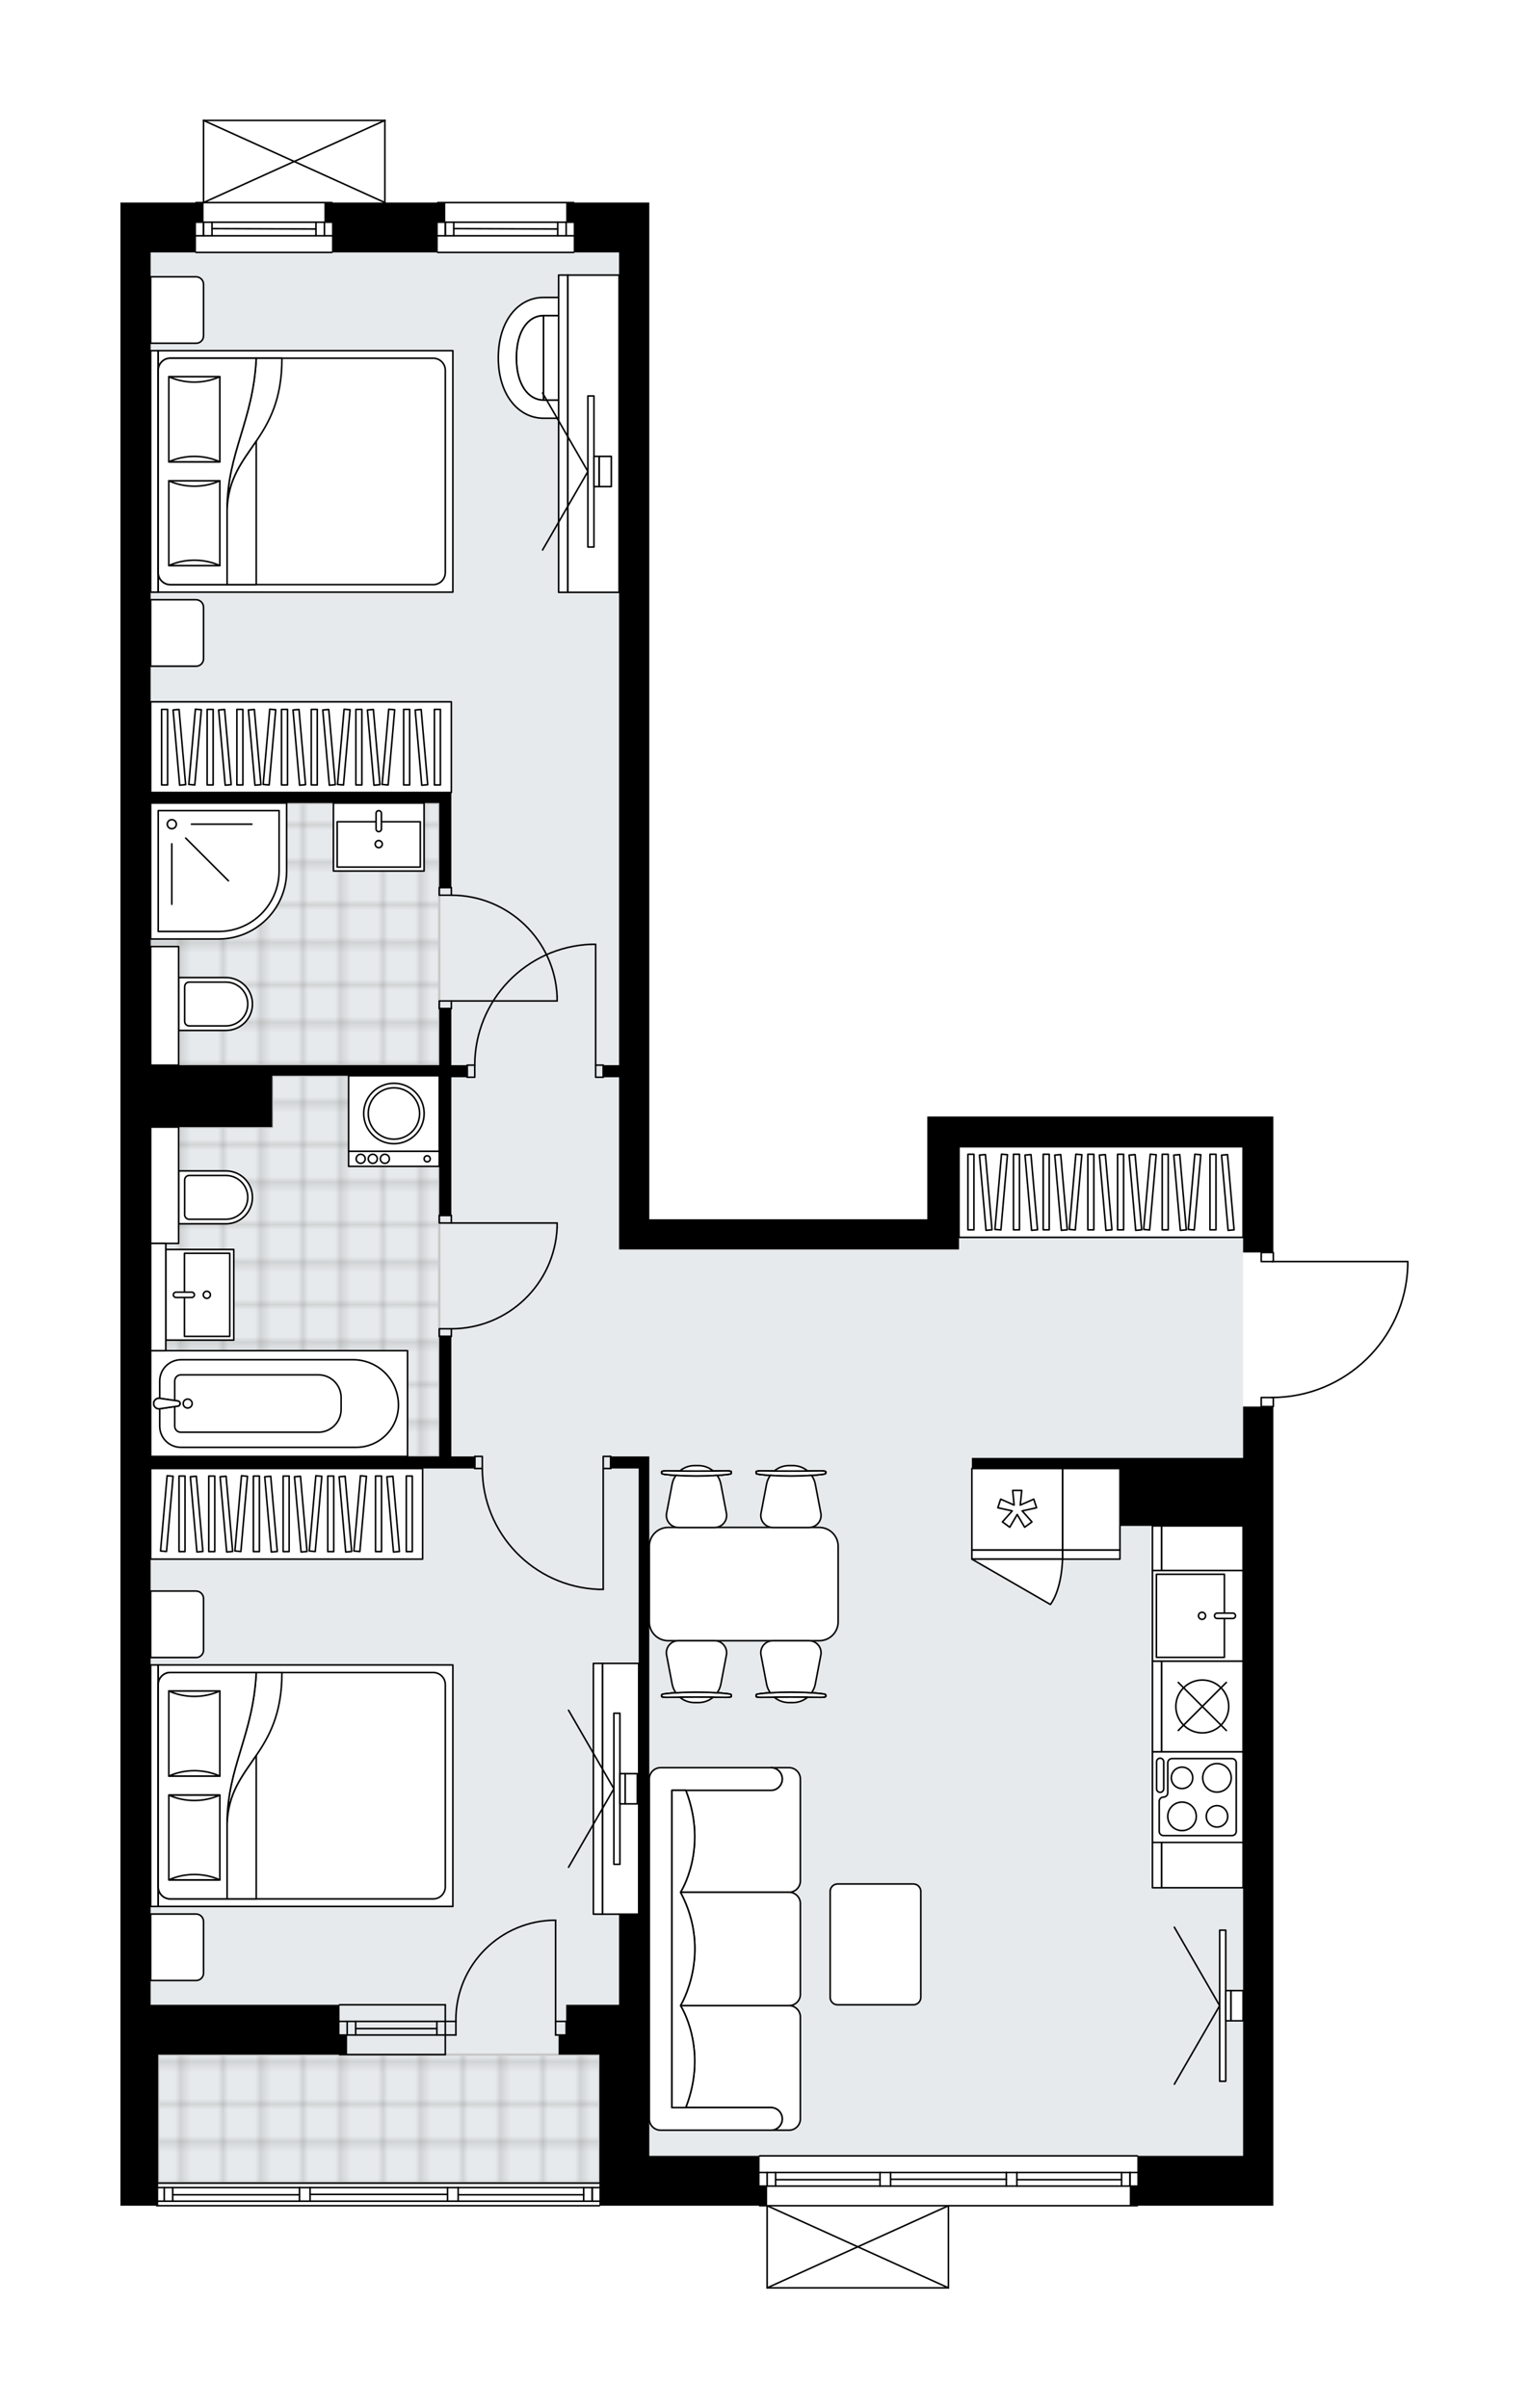 <svg xmlns="http://www.w3.org/2000/svg" xmlns:xlink="http://www.w3.org/1999/xlink" height="2000px" id="Layer_1" style="enable-background:new 0 0 1269.53 2000;" version="1.1" viewBox="0 0 1269.53 2000" width="1269.53px" x="0px" y="0px" xml:space="preserve">
<style type="text/css">
	.st0{fill:none;}
	.st1{opacity:0.25;fill:none;stroke:#13110C;stroke-width:0.4;stroke-miterlimit:10;}
	.st2{fill:#FFFFFF;}
	.st3{fill:#E7EAEC;}
	.st4{fill:url(#SVGID_1_);stroke:#C8C8C8;stroke-width:2;stroke-linecap:round;stroke-linejoin:round;stroke-miterlimit:10;}
	
		.st5{fill:url(#SVGID_00000032636377001655745370000013780425621406605246_);stroke:#C8C8C8;stroke-width:2;stroke-linecap:round;stroke-linejoin:round;stroke-miterlimit:10;}
	
		.st6{fill:url(#SVGID_00000108303392042918463180000015002769235153636238_);stroke:#C8C8C8;stroke-width:2;stroke-linecap:round;stroke-linejoin:round;stroke-miterlimit:10;}
	.st7{fill:none;stroke:#000000;stroke-width:1.3;stroke-linecap:round;stroke-linejoin:round;stroke-miterlimit:10;}
	.st8{fill:#FFFFFF;stroke:#000000;stroke-width:1.3;stroke-linecap:round;stroke-linejoin:round;stroke-miterlimit:10;}
	.st9{fill:none;stroke:#000000;stroke-width:1.3;stroke-linecap:round;stroke-linejoin:round;}
	.st10{fill:none;stroke:#000000;stroke-width:1.3;stroke-linecap:round;stroke-linejoin:round;stroke-dasharray:10.314,10.314;}
	.st11{fill:none;stroke:#000000;stroke-width:1.3;stroke-linecap:round;stroke-linejoin:round;stroke-dasharray:9.916,9.916;}
	.st12{fill:none;stroke:#000000;stroke-width:1.3;stroke-linecap:round;stroke-linejoin:round;stroke-dasharray:9.495,9.495;}
	.st13{fill:none;stroke:#000000;stroke-width:1.3;stroke-linecap:round;stroke-linejoin:round;stroke-dasharray:9.743,9.743;}
	.st14{font-family:'Arial-BoldMT';}
	.st15{font-size:65.755px;}
	.st16{font-size:55.639px;}
	.st17{font-family:'ArialMT';}
	.st18{font-size:40px;}
</style>
<pattern height="14.57" id="New_Pattern_Swatch_2" patternUnits="userSpaceOnUse" style="overflow:visible;" viewBox="7.49 -22.06 14.57 14.57" width="14.57" x="3581.13" y="2765.06">
	<g>
		<rect class="st0" height="14.57" width="14.57" x="7.49" y="-22.06" />
		<g>
			<rect class="st1" height="7.29" width="7.29" x="14.77" y="-7.49" />
		</g>
		<g>
			<rect class="st1" height="7.29" width="7.29" x="0.2" y="-7.49" />
		</g>
		<g>
			<rect class="st1" height="7.29" width="7.29" x="22.06" y="-14.77" />
		</g>
		<g>
			<rect class="st1" height="7.29" width="7.29" x="7.49" y="-14.77" />
			<rect class="st1" height="7.29" width="7.29" x="14.77" y="-22.06" />
		</g>
		<g>
			<rect class="st1" height="7.29" width="7.29" x="0.2" y="-22.06" />
		</g>
		<g>
			<rect class="st1" height="7.29" width="7.29" x="22.06" y="-29.35" />
		</g>
		<g>
			<rect class="st1" height="7.29" width="7.29" x="7.49" y="-29.35" />
		</g>
	</g>
</pattern>
<path class="st2" d="M1169.53,1047.67v3.29c0,0,0,0.01,0,0.01  c0,0,0,0.01,0,0.01c-0.88,29.7-13.1,57.46-34.42,78.15c-20.86,20.25-48.22,31.6-77.22,32.08v6.9c0,0.36-0.29,0.65-0.65,0.65v300.45  v22.58v298.59v25.09v16.31H944.97c0,0.36-0.29,0.65-0.65,0.65H788.15V1900c0,0,0,0,0,0.01c0,0.05-0.02,0.09-0.03,0.14  c-0.01,0.04-0.01,0.08-0.03,0.12c0,0,0,0.01,0,0.01c0,0.01-0.01,0.01-0.02,0.02c-0.05,0.09-0.12,0.17-0.2,0.23  c-0.02,0.02-0.04,0.03-0.07,0.05c-0.09,0.05-0.19,0.09-0.31,0.09c0,0,0,0,0,0c0,0,0,0,0,0H636.96c0,0,0,0,0,0c0,0,0,0,0,0  c-0.11,0-0.21-0.04-0.31-0.09c-0.02-0.01-0.05-0.03-0.07-0.05c-0.08-0.06-0.15-0.14-0.2-0.23c0-0.01-0.01-0.01-0.02-0.02  c0,0,0-0.01,0-0.01c-0.02-0.04-0.02-0.08-0.03-0.12c-0.01-0.05-0.03-0.09-0.03-0.14c0,0,0,0,0-0.01v-67.57h-5.62  c-0.36,0-0.65-0.29-0.65-0.65H498.35c0,0.36-0.29,0.65-0.65,0.65H130.11c-0.36,0-0.65-0.29-0.65-0.65H100v-41.4v-84.06v-41.4V209.62  v-25.09v-16.31h62.08c0-0.36,0.29-0.65,0.65-0.65h5.62V100c0,0,0,0,0-0.01c0-0.05,0.02-0.09,0.03-0.14  c0.01-0.04,0.01-0.08,0.03-0.12c0,0,0-0.01,0-0.01c0.01-0.03,0.04-0.05,0.06-0.08c0.03-0.04,0.05-0.09,0.09-0.12  c0.03-0.03,0.07-0.05,0.1-0.07c0.03-0.02,0.07-0.05,0.1-0.06c0.05-0.02,0.1-0.02,0.15-0.03c0.03,0,0.06-0.02,0.09-0.02h150.55  c0.04,0,0.07,0.02,0.11,0.02c0.04,0.01,0.09,0.01,0.13,0.03c0.04,0.02,0.08,0.05,0.12,0.07c0.03,0.02,0.07,0.04,0.09,0.06  c0.04,0.04,0.06,0.08,0.09,0.12c0.02,0.03,0.04,0.05,0.05,0.08c0,0,0,0.01,0,0.01c0.02,0.04,0.02,0.08,0.03,0.12  c0.01,0.05,0.03,0.09,0.03,0.14c0,0,0,0,0,0.01v68.22h42.61c0-0.36,0.29-0.65,0.65-0.65h112.91c0.36,0,0.65,0.29,0.65,0.65h62.08  v16.31v25.09v577.73v134.24v90.96h230.84v-85.31h26.35h235.86h25.09v112.26c0.36,0,0.65,0.29,0.65,0.65v6.88h110.99  C1169.24,1047.02,1169.53,1047.31,1169.53,1047.67z" id="background" />
<g id="floor">
	<polygon class="st3" points="131.36,1664.92 131.36,1812.96 497.7,1812.96 497.7,1790.38 1032.14,1790.38 1032.14,1120.81    1032.14,1037.64 1032.14,952.33 796.28,952.33 796.28,1037.64 514.01,1037.64 514.01,209.62 125.09,209.62 125.09,1399.58    125.09,1467.8 125.09,1664.92  " />
	<pattern id="SVGID_1_" patternTransform="matrix(4.426 0 0 4.426 37878.801 32430.424)" xlink:href="#New_Pattern_Swatch_2">
	</pattern>
	<polygon class="st4" points="125.09,1209.51 137.64,1209.51 168.37,1209.51 364.71,1209.51 364.71,1040.15 364.71,1040.15    364.71,893.36 226.08,893.36 226.08,936.02 125.09,936.02 125.09,1032.62 137.64,1032.62 137.64,1122.95 125.09,1122.95  " />
	
		<pattern id="SVGID_00000135686459122058439400000009326894346204690616_" patternTransform="matrix(4.426 0 0 4.426 37878.801 32430.424)" xlink:href="#New_Pattern_Swatch_2">
	</pattern>
	
		<polygon points="   125.09,786.1 125.09,884.58 364.71,884.58 364.71,666.91 256.51,666.91 148.3,666.91 125.09,666.91 125.09,786.1  " style="fill:url(#SVGID_00000135686459122058439400000009326894346204690616_);stroke:#C8C8C8;stroke-width:2;stroke-linecap:round;stroke-linejoin:round;stroke-miterlimit:10;" />
	
		<pattern id="SVGID_00000180366505775744651820000002281831542281429890_" patternTransform="matrix(4.426 0 0 4.426 37878.801 32430.424)" xlink:href="#New_Pattern_Swatch_2">
	</pattern>
	
		<polygon points="   131.36,1706.32 497.7,1706.32 497.7,1812.96 131.36,1812.96  " style="fill:url(#SVGID_00000180366505775744651820000002281831542281429890_);stroke:#C8C8C8;stroke-width:2;stroke-linecap:round;stroke-linejoin:round;stroke-miterlimit:10;" />
	<g id="LINE_00000139265896106885033590000005583598765119518592_">
		<line class="st7" x1="369.73" x2="281.91" y1="1678.72" y2="1678.72" />
	</g>
	<g id="LINE_00000114050150467601327960000003763365870900214697_">
		<line class="st7" x1="369.73" x2="281.91" y1="1690.01" y2="1690.01" />
	</g>
	<g id="LINE_00000136379935173429792040000007795276447293783459_">
		<line class="st7" x1="362.71" x2="295.3" y1="1684.67" y2="1684.67" />
	</g>
	<g id="LINE_00000096059657310858194080000005951788220053077663_">
		<line class="st7" x1="288.27" x2="288.27" y1="1678.72" y2="1690.01" />
	</g>
	<g id="LINE_00000033327674595556310190000006479202794125570440_">
		<line class="st7" x1="362.71" x2="362.71" y1="1678.72" y2="1690.01" />
	</g>
	<g id="LINE_00000033369046398514839780000016848928017951512221_">
		<line class="st7" x1="369.73" x2="281.91" y1="1664.92" y2="1664.92" />
	</g>
	<g id="LINE_00000168799727065104951680000010402407490704794510_">
		<line class="st7" x1="281.91" x2="369.73" y1="1706.29" y2="1706.29" />
	</g>
	<g id="LINE_00000090262544803003086530000001270985927045827974_">
		<line class="st7" x1="295.3" x2="295.3" y1="1678.71" y2="1690" />
	</g>
	<g id="LINE_00000176028600283241022570000006481405418002299013_">
		<line class="st7" x1="369.73" x2="369.73" y1="1664.92" y2="1706.29" />
	</g>
	<g id="LINE_00000053538541523024715670000005922486579885123978_">
		<line class="st7" x1="497.7" x2="130.11" y1="1831.78" y2="1831.78" />
	</g>
	<g id="LINE_00000044143465275809683060000000273531968998859708_">
		<line class="st7" x1="491.65" x2="491.65" y1="1828.01" y2="1816.72" />
	</g>
	<g id="LINE_00000016054381491453648140000007350646575517375384_">
		<line class="st7" x1="136.38" x2="136.38" y1="1828.01" y2="1816.72" />
	</g>
	<g id="LINE_00000147916105712734327570000005640715376784780425_">
		<line class="st7" x1="380.4" x2="484.62" y1="1822.68" y2="1822.68" />
	</g>
	<g id="LINE_00000132810135474496204130000001544063926643400885_">
		<line class="st7" x1="143.41" x2="248.67" y1="1822.68" y2="1822.68" />
	</g>
	<g id="LINE_00000114791473832985132920000013035132276893467285_">
		<line class="st7" x1="143.41" x2="143.41" y1="1816.72" y2="1828.01" />
	</g>
	<g id="LINE_00000170985771912681351340000008410637989139608740_">
		<line class="st7" x1="491.65" x2="491.65" y1="1828.01" y2="1816.72" />
	</g>
	<g id="LINE_00000101800772364372770220000004111231218298874301_">
		<line class="st7" x1="484.62" x2="484.62" y1="1816.72" y2="1828.01" />
	</g>
	<g id="LINE_00000155130149995901521360000008151670777142589350_">
		<line class="st7" x1="371.61" x2="371.61" y1="1828.01" y2="1816.72" />
	</g>
	<g id="LINE_00000147936471321876175900000002486266910761106600_">
		<line class="st7" x1="371.61" x2="380.4" y1="1816.72" y2="1816.72" />
	</g>
	<g id="LINE_00000029007576544927150810000005021332445122928572_">
		<line class="st7" x1="380.4" x2="380.4" y1="1816.72" y2="1828.01" />
	</g>
	<g id="LINE_00000171695071507793418660000002633071182886796479_">
		<line class="st7" x1="380.4" x2="371.61" y1="1828.01" y2="1828.01" />
	</g>
	<g id="LINE_00000008120030987770153160000008855775117326964363_">
		<line class="st7" x1="130.11" x2="497.7" y1="1812.96" y2="1812.96" />
	</g>
	<g id="LINE_00000016041111587066134910000007034340354923250597_">
		<line class="st7" x1="248.67" x2="248.67" y1="1828.01" y2="1816.72" />
	</g>
	<g id="LINE_00000070818941099066407360000016784137847092505003_">
		<line class="st7" x1="248.67" x2="257.45" y1="1816.72" y2="1816.72" />
	</g>
	<g id="LINE_00000059306223449343815640000016839654735227665823_">
		<line class="st7" x1="257.45" x2="257.45" y1="1816.72" y2="1828.01" />
	</g>
	<g id="LINE_00000085930520525958307890000004282349314800863159_">
		<line class="st7" x1="257.45" x2="248.67" y1="1828.01" y2="1828.01" />
	</g>
	<g id="LINE_00000139257948850917487650000018027157522696891582_">
		<line class="st7" x1="257.45" x2="371.61" y1="1822.37" y2="1822.37" />
	</g>
	<g id="LWPOLYLINE_00000087380633215125472010000012856007383620725687_">
		<line class="st7" x1="248.67" x2="130.11" y1="1828.01" y2="1828.01" />
	</g>
	<g id="LWPOLYLINE_00000000209299969687282290000007071601783314623882_">
		<line class="st7" x1="257.45" x2="371.61" y1="1828.01" y2="1828.01" />
	</g>
	<g id="LWPOLYLINE_00000171698091704030844750000010125624322235428020_">
		<line class="st7" x1="380.4" x2="497.7" y1="1828.01" y2="1828.01" />
	</g>
	<g id="LWPOLYLINE_00000128483309223731769190000009139507624621094036_">
		<line class="st7" x1="248.67" x2="130.11" y1="1816.72" y2="1816.72" />
	</g>
	<g id="LWPOLYLINE_00000143600175229074235360000009715137385007656099_">
		<line class="st7" x1="257.45" x2="371.61" y1="1816.72" y2="1816.72" />
	</g>
	<g id="LWPOLYLINE_00000167380604256441559080000005681667685056685478_">
		<line class="st7" x1="380.4" x2="497.7" y1="1816.72" y2="1816.72" />
	</g>
	<g id="LINE_00000002350029175817306040000002337438366842990728_">
		<line class="st7" x1="944.32" x2="630.68" y1="1831.78" y2="1831.78" />
	</g>
	<g id="LINE_00000026158067730499154570000014897910575417790382_">
		<line class="st7" x1="938.27" x2="938.27" y1="1815.47" y2="1804.18" />
	</g>
	<g id="LINE_00000066490337992739286320000014852423796696435888_">
		<line class="st7" x1="636.95" x2="636.95" y1="1815.47" y2="1804.18" />
	</g>
	<g id="LINE_00000035531378529009925010000011718878228700010636_">
		<line class="st7" x1="844.33" x2="931.25" y1="1810.14" y2="1810.14" />
	</g>
	<g id="LINE_00000013181671920210047900000016437458195390877076_">
		<line class="st7" x1="643.98" x2="730.67" y1="1810.14" y2="1810.14" />
	</g>
	<g id="LINE_00000117644555629280942830000007453809566829280921_">
		<line class="st7" x1="643.98" x2="643.98" y1="1804.18" y2="1815.47" />
	</g>
	<g id="LINE_00000043439540536415540510000001304119004428081817_">
		<line class="st7" x1="938.27" x2="938.27" y1="1815.47" y2="1804.18" />
	</g>
	<g id="LINE_00000010297832426808375870000015679253845426102948_">
		<line class="st7" x1="931.25" x2="931.25" y1="1804.18" y2="1815.47" />
	</g>
	<g id="LINE_00000109000948121300213420000015289533674073665429_">
		<line class="st7" x1="835.55" x2="835.55" y1="1815.47" y2="1804.18" />
	</g>
	<g id="LINE_00000085217756355370972960000010041554674585963396_">
		<line class="st7" x1="835.55" x2="844.33" y1="1804.18" y2="1804.18" />
	</g>
	<g id="LINE_00000052815502225776082410000002347688279262959280_">
		<line class="st7" x1="844.33" x2="844.33" y1="1804.18" y2="1815.47" />
	</g>
	<g id="LINE_00000016060984142811771400000002741449719042622856_">
		<line class="st7" x1="844.33" x2="835.55" y1="1815.47" y2="1815.47" />
	</g>
	<g id="LINE_00000063618419925154077460000005291995865783640249_">
		<line class="st7" x1="630.68" x2="944.32" y1="1790.38" y2="1790.38" />
	</g>
	<g id="LINE_00000085968543106504832960000008737387101579357854_">
		<line class="st7" x1="730.67" x2="730.67" y1="1815.47" y2="1804.18" />
	</g>
	<g id="LINE_00000083074673576311548920000013855038467573372348_">
		<line class="st7" x1="730.67" x2="739.45" y1="1804.18" y2="1804.18" />
	</g>
	<g id="LINE_00000032634909100573032460000004086501871788531081_">
		<line class="st7" x1="739.45" x2="739.45" y1="1804.18" y2="1815.47" />
	</g>
	<g id="LINE_00000013899246211949464940000013215759028371969468_">
		<line class="st7" x1="739.45" x2="730.67" y1="1815.47" y2="1815.47" />
	</g>
	<g id="LINE_00000141437780371168854990000011046797109859876782_">
		<line class="st7" x1="739.45" x2="835.55" y1="1809.82" y2="1809.82" />
	</g>
	<g id="LWPOLYLINE_00000177469347109224607170000000366035360152743335_">
		<line class="st7" x1="730.67" x2="630.68" y1="1815.47" y2="1815.47" />
	</g>
	<g id="LWPOLYLINE_00000088113119207532200570000001705001360558067853_">
		<line class="st7" x1="739.45" x2="835.55" y1="1815.47" y2="1815.47" />
	</g>
	<g id="LWPOLYLINE_00000054977568550927106170000009304807300560783515_">
		<line class="st7" x1="844.33" x2="944.32" y1="1815.47" y2="1815.47" />
	</g>
	<g id="LWPOLYLINE_00000167373022202309456810000013870295945446609812_">
		<line class="st7" x1="730.67" x2="630.68" y1="1804.18" y2="1804.18" />
	</g>
	<g id="LWPOLYLINE_00000142876440600638890290000017551154301852847794_">
		<line class="st7" x1="739.45" x2="835.55" y1="1804.18" y2="1804.18" />
	</g>
	<g id="LWPOLYLINE_00000075880074460427405310000010279815781626049443_">
		<line class="st7" x1="844.33" x2="944.32" y1="1804.18" y2="1804.18" />
	</g>
	<g id="LINE_00000053547420353532650180000007546980449130428604_">
		<line class="st7" x1="162.73" x2="275.64" y1="168.22" y2="168.22" />
	</g>
	<g id="LINE_00000121269957084627311080000004712086797924173971_">
		<line class="st7" x1="275.64" x2="162.73" y1="195.82" y2="195.82" />
	</g>
	<g id="LINE_00000057862093142343363950000017989253099569010621_">
		<line class="st7" x1="169" x2="169" y1="184.53" y2="195.82" />
	</g>
	<g id="LINE_00000152984882758606245640000000120014627140381624_">
		<line class="st7" x1="269.37" x2="269.37" y1="184.53" y2="195.82" />
	</g>
	<g id="LINE_00000021836559798289064440000009869216327862917024_">
		<line class="st7" x1="275.64" x2="162.73" y1="184.53" y2="184.53" />
	</g>
	<g id="LINE_00000120547370725030693130000018246845545082598575_">
		<line class="st7" x1="262.34" x2="176.03" y1="190.18" y2="189.86" />
	</g>
	<g id="LINE_00000102545196610995568020000005762633896867670182_">
		<line class="st7" x1="262.34" x2="262.34" y1="195.82" y2="184.53" />
	</g>
	<g id="LINE_00000136394842442214559220000012608075237965158025_">
		<line class="st7" x1="169" x2="169" y1="184.53" y2="195.82" />
	</g>
	<g id="LINE_00000005258026067541132800000010304067967689431938_">
		<line class="st7" x1="176.03" x2="176.03" y1="195.82" y2="184.53" />
	</g>
	<g id="LINE_00000028317339169464307240000006462838354707555459_">
		<line class="st7" x1="275.64" x2="162.73" y1="209.62" y2="209.62" />
	</g>
	<g id="LINE_00000040559138142124897790000013441865890607950747_">
		<line class="st7" x1="363.46" x2="476.37" y1="168.22" y2="168.22" />
	</g>
	<g id="LINE_00000029755622678289976710000002970781835472882076_">
		<line class="st7" x1="476.37" x2="363.46" y1="195.82" y2="195.82" />
	</g>
	<g id="LINE_00000066508872436035391230000004596070222574241946_">
		<line class="st7" x1="369.73" x2="369.73" y1="184.53" y2="195.82" />
	</g>
	<g id="LINE_00000047777128524671213920000011536407779082823348_">
		<line class="st7" x1="470.1" x2="470.1" y1="184.53" y2="195.82" />
	</g>
	<g id="LINE_00000052817856508431027310000016378126127381035402_">
		<line class="st7" x1="476.37" x2="363.46" y1="184.53" y2="184.53" />
	</g>
	<g id="LINE_00000170242688436097915460000003319339926539554437_">
		<line class="st7" x1="463.07" x2="376.76" y1="190.18" y2="189.86" />
	</g>
	<g id="LINE_00000068672647042693708050000003951697950390593691_">
		<line class="st7" x1="463.07" x2="463.07" y1="195.82" y2="184.53" />
	</g>
	<g id="LINE_00000037690716987439744650000016027907733341432767_">
		<line class="st7" x1="369.73" x2="369.73" y1="184.53" y2="195.82" />
	</g>
	<g id="LINE_00000054965865733464631500000006798116854648298144_">
		<line class="st7" x1="376.76" x2="376.76" y1="195.82" y2="184.53" />
	</g>
	<g id="LINE_00000037691844810511099000000009049747010005331075_">
		<line class="st7" x1="476.37" x2="363.46" y1="209.62" y2="209.62" />
	</g>
	<g id="LWPOLYLINE_00000055705754874573030120000012226296431172268730_">
		<rect class="st7" height="10.04" width="6.27" x="500.83" y="1209.51" />
	</g>
	<g id="LWPOLYLINE_00000144311172697527248560000006127875803493805487_">
		<rect class="st7" height="10.04" width="6.27" x="394.2" y="1209.51" />
	</g>
	<g id="LINE_00000015344129752921392980000015655670570868931507_">
		<line class="st7" x1="507.11" x2="507.11" y1="1219.55" y2="1209.51" />
	</g>
	<g id="LINE_00000127761017953281829290000008034363425682922924_">
		<line class="st7" x1="394.2" x2="394.2" y1="1219.55" y2="1209.51" />
	</g>
	<g id="LINE_00000169550365859878000240000001885103782727678596_">
		<line class="st7" x1="500.83" x2="500.83" y1="1219.55" y2="1319.91" />
	</g>
	<g id="LINE_00000154385964195349635460000005858587486495446166_">
		<line class="st7" x1="497.07" x2="500.83" y1="1319.91" y2="1319.91" />
	</g>
	<g id="ARC_00000003068287038428362950000009317158500007793551_">
		<path class="st7" d="M497.07,1319.91c-53.93-2.09-96.57-46.4-96.6-100.37" />
	</g>
	<g id="LWPOLYLINE_00000031907675140579767420000015778726799677833857_">
		<rect class="st7" height="10.04" width="6.27" x="494.56" y="884.58" />
	</g>
	<g id="LWPOLYLINE_00000152249491841070657600000009932241320729004195_">
		<rect class="st7" height="10.04" width="6.27" x="387.92" y="884.58" />
	</g>
	<g id="LINE_00000124151872695836382250000007629417250808528559_">
		<line class="st7" x1="500.83" x2="500.83" y1="884.58" y2="894.62" />
	</g>
	<g id="LINE_00000065795332035945585320000009785568397495300540_">
		<line class="st7" x1="387.92" x2="387.92" y1="884.58" y2="894.62" />
	</g>
	<g id="LINE_00000011010364933491786130000011013920173504654004_">
		<line class="st7" x1="494.56" x2="494.56" y1="884.58" y2="784.21" />
	</g>
	<g id="LINE_00000039099646313829028530000008386737934676285069_">
		<line class="st7" x1="490.8" x2="494.56" y1="784.21" y2="784.21" />
	</g>
	<g id="ARC_00000116203394524370114660000010706254136695524794_">
		<path class="st7" d="M394.2,884.58c0.03-53.97,42.68-98.28,96.6-100.37" />
	</g>
	<g id="LWPOLYLINE_00000021807624506264588220000014353974973660481981_">
		<rect class="st7" height="6.27" width="10.04" x="364.71" y="1009.41" />
	</g>
	<g id="LWPOLYLINE_00000047061874986562412500000015512465803493765031_">
		<rect class="st7" height="6.27" width="10.04" x="364.71" y="1103.5" />
	</g>
	<g id="LINE_00000168808409613609571270000005667506254642505122_">
		<line class="st7" x1="374.75" x2="364.71" y1="1009.41" y2="1009.41" />
	</g>
	<g id="LINE_00000093175496003953965200000009985002482882745745_">
		<line class="st7" x1="374.75" x2="364.71" y1="1109.77" y2="1109.77" />
	</g>
	<g id="LINE_00000018951158955418636200000001403644540925205436_">
		<line class="st7" x1="374.75" x2="462.57" y1="1015.68" y2="1015.68" />
	</g>
	<g id="ARC_00000126300983165734188120000004859538036128473220_">
		<path class="st7" d="M462.57,1019.45c-2.09,46.99-40.78,84.02-87.82,84.06" />
	</g>
	<g id="LINE_00000081610112756156039030000016229744197416080043_">
		<line class="st7" x1="462.57" x2="462.57" y1="1015.68" y2="1019.45" />
	</g>
	<g id="LWPOLYLINE_00000122689862578824646630000015804748521728063887_">
		<rect class="st7" height="6.27" width="10.04" x="364.71" y="831.26" />
	</g>
	<g id="LWPOLYLINE_00000040550319150335376840000002093838758521406903_">
		<rect class="st7" height="6.27" width="10.04" x="364.71" y="737.17" />
	</g>
	<g id="LINE_00000025430409301342939070000008032832943189136818_">
		<line class="st7" x1="374.75" x2="364.71" y1="837.53" y2="837.53" />
	</g>
	<g id="LINE_00000051350255711098096640000000518672722524443294_">
		<line class="st7" x1="374.75" x2="364.71" y1="737.17" y2="737.17" />
	</g>
	<g id="LINE_00000058557159323483407150000015313837689882113677_">
		<line class="st7" x1="374.75" x2="462.57" y1="831.26" y2="831.26" />
	</g>
	<g id="ARC_00000022546276179858892130000010668436380637277854_">
		<path class="st7" d="M374.75,743.44c47.04,0.03,85.73,37.06,87.82,84.06" />
	</g>
	<g id="LINE_00000106135842965041218020000004448412698404913562_">
		<line class="st7" x1="462.57" x2="462.57" y1="831.26" y2="827.5" />
	</g>
	<g id="LWPOLYLINE_00000174572626437270275360000017294562860270622909_">
		<rect class="st7" height="7.53" width="10.04" x="1047.2" y="1160.58" />
	</g>
	<g id="LWPOLYLINE_00000124878810909628304170000014013086974306477735_">
		<rect class="st7" height="7.53" width="10.04" x="1047.2" y="1040.15" />
	</g>
	<g id="LWPOLYLINE_00000058557805164983971070000012088476656114155450_">
		<path class="st7" d="M1168.88,1050.96c-1.81,61.06-51.83,109.62-112.91,109.62" />
	</g>
	<g id="LINE_00000065793195009961033650000001496298239847861651_">
		<line class="st7" x1="1055.97" x2="1168.88" y1="1047.67" y2="1047.67" />
	</g>
	<g id="LINE_00000132771928644023410750000013494799365235944331_">
		<line class="st7" x1="1168.88" x2="1168.88" y1="1047.67" y2="1050.96" />
	</g>
	<g id="ARC_00000055707176627144382750000011805475565036991890_">
		<path class="st7" d="M378.51,1678.72c-0.01-0.41-0.01-0.82-0.01-1.23c0-45.74,37.07-82.82,82.81-82.82" />
	</g>
	<g id="LINE_00000175287661063698259160000006676705182578282625_">
		<line class="st7" x1="461.31" x2="461.31" y1="1678.72" y2="1594.66" />
	</g>
	<g id="LINE_00000177473849654695392410000016025438776040279474_">
		<line class="st7" x1="369.73" x2="378.51" y1="1678.72" y2="1678.72" />
	</g>
	<g id="LINE_00000088836202889138385250000007738926614209984923_">
		<line class="st7" x1="378.51" x2="378.51" y1="1678.72" y2="1690.01" />
	</g>
	<g id="LINE_00000072978973967032233270000000605683713369296776_">
		<line class="st7" x1="378.51" x2="369.73" y1="1690.01" y2="1690.01" />
	</g>
	<g id="LINE_00000168086490282999295380000016904283009435433605_">
		<line class="st7" x1="470.1" x2="461.31" y1="1690.01" y2="1690.01" />
	</g>
	<g id="LINE_00000076582452288240739740000007474649111361383810_">
		<line class="st7" x1="461.31" x2="461.31" y1="1690.01" y2="1678.72" />
	</g>
	<g id="LINE_00000013878572866193671070000013343908022087332784_">
		<line class="st7" x1="461.31" x2="470.1" y1="1678.72" y2="1678.72" />
	</g>
	<g id="LINE_00000049193229036018513460000007421408795459667106_">
		<line class="st7" x1="470.1" x2="470.1" y1="1690.01" y2="1678.72" />
	</g>
	<g id="LINE_00000062891473397614183460000005254647825466413443_">
		<line class="st7" x1="169" x2="319.55" y1="100" y2="100" />
	</g>
	<g id="LINE_00000041994249272079769380000017113930603646503852_">
		<line class="st7" x1="319.55" x2="319.55" y1="100" y2="168.22" />
	</g>
	<g id="LINE_00000154398996544834879760000015880006253436644784_">
		<line class="st7" x1="169" x2="169" y1="168.22" y2="100" />
	</g>
	<g id="LWPOLYLINE_00000121276146688466370560000017197479168271327934_">
		<line class="st7" x1="319.55" x2="169" y1="168.22" y2="100" />
	</g>
	<g id="LWPOLYLINE_00000013885663192354984850000001977520325206983353_">
		<line class="st7" x1="169" x2="319.55" y1="168.22" y2="100" />
	</g>
	<g id="LINE_00000025403381120312173860000015965598021021495975_">
		<line class="st7" x1="787.5" x2="636.95" y1="1900" y2="1900" />
	</g>
	<g id="LINE_00000166635396984924755280000001080457189849423254_">
		<line class="st7" x1="636.95" x2="636.95" y1="1900" y2="1831.78" />
	</g>
	<g id="LINE_00000034087378175420487360000016902922169234459827_">
		<line class="st7" x1="787.5" x2="787.5" y1="1831.78" y2="1900" />
	</g>
	<g id="LWPOLYLINE_00000145055366198440884290000010616665291558252685_">
		<line class="st7" x1="636.95" x2="787.5" y1="1831.78" y2="1900" />
	</g>
	<g id="LWPOLYLINE_00000142868412385271304840000005330840434158290080_">
		<line class="st7" x1="787.5" x2="636.95" y1="1831.78" y2="1900" />
	</g>
	<polygon points="630.68,1790.38 539.1,1790.38 539.1,1706.32 539.1,1664.92 539.1,1589.65 539.1,1209.51 530.32,1209.51    507.11,1209.51 507.11,1219.55 530.32,1219.55 530.32,1589.65 514.01,1589.65 514.01,1664.92 470.1,1664.92 470.1,1690.01    463.82,1690.01 463.82,1706.32 470.1,1706.32 497.7,1706.32 497.7,1790.38 497.7,1831.78 630.68,1831.78 636.95,1831.78    636.95,1815.47 630.68,1815.47  " />
	<polygon points="1032.14,1210.77 929.89,1210.77 806.95,1210.77 806.95,1219.55 929.89,1219.55 929.89,1267.22 1032.14,1267.22    1032.14,1469.21 1032.14,1491.79 1032.14,1790.38 944.32,1790.38 944.32,1815.47 938.05,1815.47 938.05,1831.78 1057.23,1831.78    1057.23,1815.47 1057.23,1790.38 1057.23,1491.79 1057.23,1469.21 1057.23,1168.11 1032.14,1168.11  " />
	<polygon points="374.75,1109.77 364.71,1109.77 364.71,1209.51 125.09,1209.51 125.09,936.02 226.08,936.02 226.08,893.36    364.71,893.36 364.71,1009.41 374.75,1009.41 374.75,894.62 387.92,894.62 387.92,884.58 374.75,884.58 374.75,837.53    364.71,837.53 364.71,884.58 226.08,884.58 125.09,884.58 125.09,666.91 364.71,666.91 364.71,737.17 374.75,737.17 374.75,658.13    364.71,658.13 125.09,658.13 125.09,209.62 162.73,209.62 162.73,184.53 169,184.53 169,168.22 100,168.22 100,184.53 100,209.62    100,1664.92 100,1706.32 100,1790.38 100,1831.78 131.36,1831.78 131.36,1790.38 131.36,1706.32 281.91,1706.32 288.18,1706.32    288.18,1690.01 281.91,1690.01 281.91,1664.92 125.09,1664.92 125.09,1219.55 394.2,1219.55 394.2,1209.51 374.75,1209.51  " />
	<polygon points="796.28,927.24 769.94,927.24 769.94,1012.55 539.1,1012.55 539.1,921.59 539.1,787.35 539.1,209.62 539.1,184.53    539.1,168.22 470.1,168.22 470.1,184.53 476.37,184.53 476.37,209.62 514.01,209.62 514.01,884.58 500.83,884.58 500.83,894.62    514.01,894.62 514.01,921.59 514.01,1012.55 514.01,1037.64 769.94,1037.64 796.28,1037.64 796.28,952.33 1032.14,952.33    1032.14,1040.15 1057.23,1040.15 1057.23,927.24 1032.14,927.24  " />
	<polygon points="275.64,209.62 363.46,209.62 363.46,184.53 369.73,184.53 369.73,168.22 269.37,168.22 269.37,184.53    275.64,184.53  " />
</g>
<g id="mebel">
	<g>
		<path class="st8" d="M169,547.1v-42.77c0-3.46-2.81-6.27-6.27-6.27h-37.64v55.2h37.76C166.25,553.25,169,550.49,169,547.1z" />
		<path class="st8" d="M169,278.9v-42.77c0-3.46-2.81-6.27-6.27-6.27h-37.64v55.2h37.76C166.25,285.06,169,282.3,169,278.9z" />
		<g>
			
				<rect class="st8" height="6.27" transform="matrix(4.507578e-11 -1 1 4.507578e-11 -263.267 519.726)" width="200.56" x="27.95" y="388.36" />
			
				<rect class="st8" height="244.64" transform="matrix(4.507578e-11 -1 1 4.507578e-11 -137.81 645.183)" width="200.56" x="153.41" y="269.18" />
			<path class="st8" d="M131.37,475.47V307.53c0-5.54,4.49-10.04,10.04-10.04H359.7c5.54,0,10.04,4.49,10.04,10.04v167.94     c0,5.54-4.49,10.04-10.04,10.04H141.4C135.86,485.5,131.37,481.01,131.37,475.47z" />
			<path class="st8" d="M212.76,297.49c-2.57,52.46-24.18,78.45-24.2,125.69c1.71-50.54,45.63-55.94,45.53-125.69L212.76,297.49z" />
			<g>
				<path class="st8" d="M212.76,297.49c-2.57,52.46-24.18,78.45-24.2,125.69l0,62.33H141.4c-5.54,0-10.04-4.49-10.04-10.04V307.53      c0-5.54,4.49-10.04,10.04-10.04L212.76,297.49L212.76,297.49z" />
			</g>
			
				<rect class="st8" height="42.36" transform="matrix(4.590046e-11 -1 1 4.590046e-11 -273.156 595.855)" width="70.38" x="126.16" y="413.32" />
			<path class="st8" d="M182.53,399.31c-13.31,5.96-29.06,5.96-42.36,0H182.53z" />
			<path class="st8" d="M140.17,469.7c13.31-5.96,29.06-5.96,42.36,0L140.17,469.7z" />
			
				<rect class="st8" height="42.36" transform="matrix(4.515772e-11 -1 1 4.515772e-11 -186.831 509.531)" width="70.65" x="126.02" y="327" />
			<path class="st8" d="M182.53,312.85c-13.31,5.98-29.06,5.98-42.36,0H182.53z" />
			<path class="st8" d="M140.17,383.51c13.31-5.98,29.06-5.98,42.36,0L140.17,383.51z" />
			<g>
				<path class="st8" d="M188.56,423.18v62.33h24.2V366.41C201.34,383.29,189.44,397.33,188.56,423.18z" />
			</g>
		</g>
	</g>
	<g>
		<path class="st8" d="M169,1638.57v-42.77c0-3.46-2.81-6.27-6.27-6.27h-37.64v55.2h37.76C166.25,1644.72,169,1641.97,169,1638.57z" />
		<path class="st8" d="M169,1370.37v-42.77c0-3.46-2.81-6.27-6.27-6.27h-37.64v55.2h37.76C166.25,1376.53,169,1373.77,169,1370.37z" />
		<g>
			
				<rect class="st8" height="6.27" transform="matrix(4.507578e-11 -1 1 4.507578e-11 -1354.738 1611.198)" width="200.56" x="27.95" y="1479.83" />
			
				<rect class="st8" height="244.64" transform="matrix(4.507578e-11 -1 1 4.507578e-11 -1229.282 1736.655)" width="200.56" x="153.41" y="1360.65" />
			<path class="st8" d="M131.37,1566.94V1399c0-5.54,4.49-10.04,10.04-10.04H359.7c5.54,0,10.04,4.49,10.04,10.04v167.94     c0,5.54-4.49,10.04-10.04,10.04H141.4C135.86,1576.97,131.37,1572.48,131.37,1566.94z" />
			<path class="st8" d="M212.76,1388.96c-2.57,52.46-24.18,78.45-24.2,125.69c1.71-50.54,45.63-55.94,45.53-125.69L212.76,1388.96z" />
			<g>
				<path class="st8" d="M212.76,1388.96c-2.57,52.46-24.18,78.45-24.2,125.69l0,62.33H141.4c-5.54,0-10.04-4.49-10.04-10.04V1399      c0-5.54,4.49-10.04,10.04-10.04L212.76,1388.96L212.76,1388.96z" />
			</g>
			
				<rect class="st8" height="42.36" transform="matrix(4.590046e-11 -1 1 4.590046e-11 -1364.627 1687.326)" width="70.38" x="126.16" y="1504.8" />
			<path class="st8" d="M182.53,1490.79c-13.31,5.96-29.06,5.96-42.36,0H182.53z" />
			<path class="st8" d="M140.17,1561.17c13.31-5.96,29.06-5.96,42.36,0H140.17z" />
			
				<rect class="st8" height="42.36" transform="matrix(4.515772e-11 -1 1 4.515772e-11 -1278.303 1601.002)" width="70.65" x="126.02" y="1418.47" />
			<path class="st8" d="M182.53,1404.33c-13.31,5.98-29.06,5.98-42.36,0H182.53z" />
			<path class="st8" d="M140.17,1474.98c13.31-5.98,29.06-5.98,42.36,0H140.17z" />
			<g>
				<path class="st8" d="M188.56,1514.65v62.33h24.2v-119.09C201.34,1474.76,189.44,1488.8,188.56,1514.65z" />
			</g>
		</g>
	</g>
	<g>
		
			<rect class="st8" height="225.82" transform="matrix(1.438659e-10 -1 1 1.438659e-10 -1019.179 1495.187)" width="75.27" x="200.37" y="1144.27" />
		<g>
			
				<rect class="st8" height="4.98" transform="matrix(1.354934e-10 -1 1 1.354934e-10 -1106.05 1408.316)" width="62.73" x="119.77" y="1254.69" />
			
				<rect class="st8" height="4.98" transform="matrix(1.348699e-10 -1 1 1.348699e-10 -1081.349 1433.017)" width="62.73" x="144.47" y="1254.69" />
			
				<rect class="st8" height="4.98" transform="matrix(1.348548e-10 -1 1 1.348548e-10 -1044.298 1470.068)" width="62.73" x="181.52" y="1254.69" />
			
				<rect class="st8" height="4.98" transform="matrix(1.348699e-10 -1 1 1.348699e-10 -1019.597 1494.769)" width="62.73" x="206.22" y="1254.69" />
			
				<rect class="st8" height="4.98" transform="matrix(1.348699e-10 -1 1 1.348699e-10 -982.546 1531.82)" width="62.73" x="243.27" y="1254.69" />
			
				<rect class="st8" height="4.98" transform="matrix(0.087 -0.996 0.996 0.087 -1125.712 1285.867)" width="62.73" x="107.42" y="1254.69" />
			
				<rect class="st8" height="4.98" transform="matrix(0.087 -0.996 0.996 0.087 -1069.342 1347.384)" width="62.73" x="169.17" y="1254.69" />
			
				<rect class="st8" height="4.98" transform="matrix(0.087 -0.996 0.996 0.087 -1012.972 1408.9)" width="62.73" x="230.92" y="1254.69" />
			
				<rect class="st8" height="4.98" transform="matrix(-0.087 -0.996 0.996 -0.087 -1074.667 1529.615)" width="62.73" x="132.12" y="1254.69" />
			
				<rect class="st8" height="4.98" transform="matrix(-0.087 -0.996 0.996 -0.087 -1047.813 1554.222)" width="62.73" x="156.82" y="1254.69" />
			
				<rect class="st8" height="4.98" transform="matrix(-0.087 -0.996 0.996 -0.087 -1007.533 1591.132)" width="62.73" x="193.87" y="1254.69" />
			
				<rect class="st8" height="4.98" transform="matrix(-0.087 -0.996 0.996 -0.087 -980.679 1615.738)" width="62.73" x="218.57" y="1254.69" />
			
				<rect class="st8" height="4.98" transform="matrix(0.087 -0.996 0.996 0.087 -979.15 1445.811)" width="62.73" x="267.97" y="1254.69" />
			
				<rect class="st8" height="4.98" transform="matrix(-0.087 -0.996 0.996 -0.087 -940.399 1652.649)" width="62.73" x="255.62" y="1254.69" />
			
				<rect class="st8" height="4.98" transform="matrix(1.340724e-10 -1 1 1.340724e-10 -942.883 1571.483)" width="62.73" x="282.94" y="1254.69" />
			
				<rect class="st8" height="4.98" transform="matrix(1.348699e-10 -1 1 1.348699e-10 -917.35 1597.016)" width="62.73" x="308.47" y="1254.69" />
			
				<rect class="st8" height="4.98" transform="matrix(-0.087 -0.996 0.996 -0.087 -897.279 1692.161)" width="62.73" x="295.29" y="1254.69" />
		</g>
	</g>
	<g>
		
			<rect class="st8" height="249.66" transform="matrix(1.440109e-10 -1 1 1.440109e-10 -370.568 870.414)" width="75.27" x="212.29" y="495.66" />
		<g>
			
				<rect class="st8" height="4.98" transform="matrix(1.345502e-10 -1 1 1.345502e-10 -446.016 794.966)" width="62.73" x="143.11" y="618" />
			
				<rect class="st8" height="4.98" transform="matrix(1.348699e-10 -1 1 1.348699e-10 -421.315 819.667)" width="62.73" x="167.81" y="618" />
			
				<rect class="st8" height="4.98" transform="matrix(1.348548e-10 -1 1 1.348548e-10 -384.264 856.718)" width="62.73" x="204.86" y="618" />
			
				<rect class="st8" height="4.98" transform="matrix(1.348699e-10 -1 1 1.348699e-10 -359.563 881.419)" width="62.73" x="229.56" y="618" />
			
				<rect class="st8" height="4.98" transform="matrix(1.348699e-10 -1 1 1.348699e-10 -322.512 918.47)" width="62.73" x="266.61" y="618" />
			
				<rect class="st8" height="4.98" transform="matrix(0.087 -0.996 0.996 0.087 -470.135 727.92)" width="62.73" x="130.76" y="618" />
			
				<rect class="st8" height="4.98" transform="matrix(0.087 -0.996 0.996 0.087 -413.765 789.437)" width="62.73" x="192.51" y="618" />
			
				<rect class="st8" height="4.98" transform="matrix(0.087 -0.996 0.996 0.087 -357.396 850.953)" width="62.73" x="254.26" y="618" />
			
				<rect class="st8" height="4.98" transform="matrix(-0.087 -0.996 0.996 -0.087 -415.021 860.685)" width="62.73" x="155.46" y="618" />
			
				<rect class="st8" height="4.98" transform="matrix(-0.087 -0.996 0.996 -0.087 -388.168 885.292)" width="62.73" x="180.16" y="618" />
			
				<rect class="st8" height="4.98" transform="matrix(-0.087 -0.996 0.996 -0.087 -347.887 922.202)" width="62.73" x="217.21" y="618" />
			
				<rect class="st8" height="4.98" transform="matrix(-0.087 -0.996 0.996 -0.087 -321.034 946.809)" width="62.73" x="241.91" y="618" />
			
				<rect class="st8" height="4.98" transform="matrix(0.087 -0.996 0.996 0.087 -323.574 887.863)" width="62.73" x="291.32" y="618" />
			
				<rect class="st8" height="4.98" transform="matrix(-0.087 -0.996 0.996 -0.087 -280.754 983.719)" width="62.73" x="278.97" y="618" />
			
				<rect class="st8" height="4.98" transform="matrix(1.348699e-10 -1 1 1.348699e-10 -483.821 757.162)" width="62.73" x="105.31" y="618" />
			
				<rect class="st8" height="4.98" transform="matrix(-0.087 -0.996 0.996 -0.087 -456.121 823.024)" width="62.73" x="117.66" y="618" />
			
				<rect class="st8" height="4.98" transform="matrix(1.348699e-10 -1 1 1.348699e-10 -282.849 958.133)" width="62.73" x="306.28" y="618" />
			
				<rect class="st8" height="4.98" transform="matrix(1.348699e-10 -1 1 1.348699e-10 -257.316 983.666)" width="62.73" x="331.81" y="618" />
			
				<rect class="st8" height="4.98" transform="matrix(-0.087 -0.996 0.996 -0.087 -237.633 1023.231)" width="62.73" x="318.63" y="618" />
		</g>
	</g>
	<g>
		
			<rect class="st8" height="235.86" transform="matrix(1.440109e-10 -1 1 1.440109e-10 -75.746 1904.176)" width="75.27" x="876.58" y="872.03" />
		<g>
			
				<rect class="st8" height="4.98" transform="matrix(1.355077e-10 -1 1 1.355077e-10 -145.99 1833.931)" width="62.73" x="812.61" y="987.47" />
			
				<rect class="st8" height="4.98" transform="matrix(1.346959e-10 -1 1 1.346959e-10 -121.289 1858.632)" width="62.73" x="837.31" y="987.47" />
			
				<rect class="st8" height="4.98" transform="matrix(1.347243e-10 -1 1 1.347243e-10 -84.238 1895.683)" width="62.73" x="874.36" y="987.47" />
			
				<rect class="st8" height="4.98" transform="matrix(1.348548e-10 -1 1 1.348548e-10 -59.537 1920.384)" width="62.73" x="899.06" y="987.47" />
			
				<rect class="st8" height="4.98" transform="matrix(1.347101e-10 -1 1 1.347101e-10 -22.486 1957.435)" width="62.73" x="936.11" y="987.47" />
			
				<rect class="st8" height="4.98" transform="matrix(0.087 -0.996 0.996 0.087 -227.054 1732.136)" width="62.73" x="800.26" y="987.47" />
			
				<rect class="st8" height="4.98" transform="matrix(0.087 -0.996 0.996 0.087 -170.684 1793.652)" width="62.73" x="862.01" y="987.47" />
			
				<rect class="st8" height="4.98" transform="matrix(0.087 -0.996 0.996 0.087 -114.314 1855.169)" width="62.73" x="923.76" y="987.47" />
			
				<rect class="st8" height="4.98" transform="matrix(-0.087 -0.996 0.996 -0.087 -55.239 1929.304)" width="62.73" x="824.96" y="987.47" />
			
				<rect class="st8" height="4.98" transform="matrix(-0.087 -0.996 0.996 -0.087 -28.386 1953.91)" width="62.73" x="849.66" y="987.47" />
			
				<rect class="st8" height="4.98" transform="matrix(-0.087 -0.996 0.996 -0.087 11.895 1990.821)" width="62.73" x="886.71" y="987.47" />
			
				<rect class="st8" height="4.98" transform="matrix(-0.087 -0.996 0.996 -0.087 38.748 2015.427)" width="62.73" x="911.41" y="987.47" />
			
				<rect class="st8" height="4.98" transform="matrix(0.087 -0.996 0.996 0.087 -80.492 1892.079)" width="62.73" x="960.81" y="987.47" />
			
				<rect class="st8" height="4.98" transform="matrix(-0.087 -0.996 0.996 -0.087 79.029 2052.337)" width="62.73" x="948.46" y="987.47" />
			
				<rect class="st8" height="4.98" transform="matrix(1.348699e-10 -1 1 1.348699e-10 -183.795 1796.126)" width="62.73" x="774.8" y="987.47" />
			
				<rect class="st8" height="4.98" transform="matrix(-0.087 -0.996 0.996 -0.087 -96.339 1891.643)" width="62.73" x="787.15" y="987.47" />
			
				<rect class="st8" height="4.98" transform="matrix(1.347101e-10 -1 1 1.347101e-10 17.177 1997.098)" width="62.73" x="975.77" y="987.47" />
			
				<rect class="st8" height="4.98" transform="matrix(-0.087 -0.996 0.996 -0.087 122.149 2091.85)" width="62.73" x="988.12" y="987.47" />
		</g>
	</g>
	<g>
		<rect class="st8" height="67.75" width="47.67" x="882.22" y="1219.55" />
		<rect class="st8" height="7.53" width="47.67" x="882.22" y="1287.29" />
	</g>
	<g>
		
			<rect class="st8" height="67.75" transform="matrix(-1.836970e-16 1 -1 -1.836970e-16 2415.74 419.197)" width="300.49" x="848.02" y="1383.59" />
		
			<rect class="st8" height="7.53" transform="matrix(-1.836970e-16 1 -1 -1.836970e-16 2378.103 456.834)" width="300.49" x="810.39" y="1413.7" />
	</g>
	<g>
		<path class="st8" d="M640.09,1750.25L640.09,1750.25c5.2,0,9.41,4.21,9.41,9.41l0,0c0,5.2-4.21,9.41-9.41,9.41l0,0h15.02    c5.22,0,9.44-4.23,9.44-9.44v-84.6c0-5.2-4.25-9.45-9.45-9.45l-90.07,0c0,0,23.32,35.94,4.39,84.68H640.09z" />
		<path class="st8" d="M640.09,1486.8L640.09,1486.8c5.2,0,9.41-4.21,9.41-9.41v0c0-5.2-4.21-9.41-9.41-9.41l0,0h15.02    c5.22,0,9.44,4.23,9.44,9.44v84.6c0,5.2-4.25,9.45-9.45,9.45l-90.07,0c0,0,23.32-35.94,4.39-84.68H640.09z" />
		<path class="st8" d="M548.51,1467.98h91.58c5.2,0,9.41,4.21,9.41,9.41v0c0,5.2-4.21,9.41-9.41,9.41h-82.17v263.46h82.17    c5.2,0,9.41,4.21,9.41,9.41l0,0c0,5.2-4.21,9.41-9.41,9.41h-91.58c-5.2,0-9.41-4.21-9.41-9.41v-282.28    C539.1,1472.21,543.33,1467.98,548.51,1467.98z" />
		<path class="st8" d="M565.03,1571.48h90.16c5.17,0,9.36,4.19,9.36,9.36v75.36c0,5.17-4.19,9.36-9.36,9.36h-90.16    C565.03,1665.57,591.83,1621.97,565.03,1571.48z" />
		<g>
			<path class="st8" d="M569.41,1750.25c18.94-48.74-4.39-84.68-4.39-84.68v0c0,0,26.8-43.6,0-94.09v0c0,0,23.32-35.94,4.39-84.68     h-11.49v263.46L569.41,1750.25z" />
		</g>
	</g>
	<g>
		<path class="st8" d="M680.24,1362.55H554.78c-8.66,0-15.68-7.02-15.68-15.68v-62.7c0-8.66,7.02-15.68,15.68-15.68h125.46    c8.66,0,15.68,7.02,15.68,15.68v62.7C695.92,1355.53,688.9,1362.55,680.24,1362.55z" />
		<g>
			<g id="LINE_00000062881550170847053220000015321476207209105076_">
				<path class="st8" d="M604.39,1224.42c-15.19,1.91-36.98,1.91-52.17,0c-1.75-0.22-2.77-0.55-2.77-0.9v-0.09v-1.24      c0-0.37,1.97-0.68,4.39-0.68c16.27,0.26,32.66,0.26,48.93,0c2.43,0,4.39,0.3,4.39,0.68v1.24v0.09      C607.16,1223.87,606.14,1224.2,604.39,1224.42z" />
			</g>
			<g id="LINE_00000003070713979364659650000008286960171223158177_">
				<path class="st8" d="M604.39,1224.42c-15.19,1.91-36.98,1.91-52.17,0c-1.75-0.22-2.77-0.55-2.77-0.9v-0.09v-1.24      c0-0.37,1.97-0.68,4.39-0.68c16.27,0.26,32.66,0.26,48.93,0c2.43,0,4.39,0.3,4.39,0.68v1.24v0.09      C607.16,1223.87,606.14,1224.2,604.39,1224.42z" />
			</g>
			<g id="LINE_00000172411471539664721460000009370795533576571313_">
				<path class="st8" d="M604.39,1224.42c-15.19,1.91-36.98,1.91-52.17,0c-1.75-0.22-2.77-0.55-2.77-0.9v-0.09v-1.24      c0-0.37,1.97-0.68,4.39-0.68c16.27,0.26,32.66,0.26,48.93,0c2.43,0,4.39,0.3,4.39,0.68v1.24v0.09      C607.16,1223.87,606.14,1224.2,604.39,1224.42z" />
			</g>
			<path class="st8" d="M592.17,1221.6c-3.3-2.79-7.55-4.46-12.14-4.46h-3.46c-4.59,0-8.83,1.67-12.14,4.46     C573.68,1221.69,582.93,1221.69,592.17,1221.6z" />
			<path class="st8" d="M598.52,1232.44c-0.51-2.67-1.62-5.07-3.09-7.18c-10.89,0.77-23.36,0.77-34.25,0     c-1.47,2.11-2.58,4.52-3.09,7.18l-4.61,24.18c-1.18,6.19,3.56,11.92,9.86,11.92h29.94c6.3,0,11.04-5.73,9.86-11.92     L598.52,1232.44z" />
		</g>
		<g>
			<g id="LINE_00000125573819160356399100000001624736355517759380_">
				<path class="st8" d="M682.8,1224.42c-15.19,1.91-36.98,1.91-52.17,0c-1.75-0.22-2.77-0.55-2.77-0.9v-0.09v-1.24      c0-0.37,1.97-0.68,4.39-0.68c16.27,0.26,32.66,0.26,48.93,0c2.43,0,4.39,0.3,4.39,0.68v1.24v0.09      C685.57,1223.87,684.55,1224.2,682.8,1224.42z" />
			</g>
			<g id="LINE_00000040536987610635658190000011955941357524055937_">
				<path class="st8" d="M682.8,1224.42c-15.19,1.91-36.98,1.91-52.17,0c-1.75-0.22-2.77-0.55-2.77-0.9v-0.09v-1.24      c0-0.37,1.97-0.68,4.39-0.68c16.27,0.26,32.66,0.26,48.93,0c2.43,0,4.39,0.3,4.39,0.68v1.24v0.09      C685.57,1223.87,684.55,1224.2,682.8,1224.42z" />
			</g>
			<g id="LINE_00000168810851248588544160000008322344324576467075_">
				<path class="st8" d="M682.8,1224.42c-15.19,1.91-36.98,1.91-52.17,0c-1.75-0.22-2.77-0.55-2.77-0.9v-0.09v-1.24      c0-0.37,1.97-0.68,4.39-0.68c16.27,0.26,32.66,0.26,48.93,0c2.43,0,4.39,0.3,4.39,0.68v1.24v0.09      C685.57,1223.87,684.55,1224.2,682.8,1224.42z" />
			</g>
			<path class="st8" d="M670.58,1221.6c-3.3-2.79-7.55-4.46-12.14-4.46h-3.46c-4.59,0-8.83,1.67-12.14,4.46     C652.09,1221.69,661.34,1221.69,670.58,1221.6z" />
			<path class="st8" d="M676.93,1232.44c-0.51-2.67-1.62-5.07-3.09-7.18c-10.89,0.77-23.36,0.77-34.25,0     c-1.47,2.11-2.58,4.52-3.09,7.18l-4.61,24.18c-1.18,6.19,3.56,11.92,9.86,11.92h29.94c6.3,0,11.04-5.73,9.86-11.92     L676.93,1232.44z" />
		</g>
		<g>
			<g id="LINE_00000120559642333100240430000012391391620140220055_">
				<path class="st8" d="M630.63,1406.66c15.19-1.91,36.98-1.91,52.17,0c1.75,0.22,2.77,0.55,2.77,0.9v0.09v1.24      c0,0.37-1.97,0.68-4.39,0.68c-16.27-0.26-32.66-0.26-48.93,0c-2.43,0-4.39-0.3-4.39-0.68v-1.24v-0.09      C627.86,1407.21,628.88,1406.88,630.63,1406.66z" />
			</g>
			<g id="LINE_00000048497563901467746090000009616891853553859764_">
				<path class="st8" d="M630.63,1406.66c15.19-1.91,36.98-1.91,52.17,0c1.75,0.22,2.77,0.55,2.77,0.9v0.09v1.24      c0,0.37-1.97,0.68-4.39,0.68c-16.27-0.26-32.66-0.26-48.93,0c-2.43,0-4.39-0.3-4.39-0.68v-1.24v-0.09      C627.86,1407.21,628.88,1406.88,630.63,1406.66z" />
			</g>
			<g id="LINE_00000139273136881296561490000012117094090464679088_">
				<path class="st8" d="M630.63,1406.66c15.19-1.91,36.98-1.91,52.17,0c1.75,0.22,2.77,0.55,2.77,0.9v0.09v1.24      c0,0.37-1.97,0.68-4.39,0.68c-16.27-0.26-32.66-0.26-48.93,0c-2.43,0-4.39-0.3-4.39-0.68v-1.24v-0.09      C627.86,1407.21,628.88,1406.88,630.63,1406.66z" />
			</g>
			<path class="st8" d="M642.85,1409.48c3.3,2.79,7.55,4.46,12.14,4.46h3.46c4.59,0,8.83-1.67,12.14-4.46     C661.34,1409.39,652.09,1409.39,642.85,1409.48z" />
			<path class="st8" d="M636.5,1398.64c0.51,2.67,1.62,5.07,3.09,7.18c10.89-0.77,23.36-0.77,34.25,0c1.47-2.11,2.58-4.52,3.09-7.18     l4.61-24.18c1.18-6.19-3.56-11.92-9.86-11.92h-29.94c-6.3,0-11.04,5.73-9.86,11.92L636.5,1398.64z" />
		</g>
		<g>
			<g id="LINE_00000123407485228540431420000001634316221590810034_">
				<path class="st8" d="M552.22,1406.66c15.19-1.91,36.98-1.91,52.17,0c1.75,0.22,2.77,0.55,2.77,0.9v0.09v1.24      c0,0.37-1.97,0.68-4.39,0.68c-16.27-0.26-32.66-0.26-48.93,0c-2.43,0-4.39-0.3-4.39-0.68v-1.24v-0.09      C549.45,1407.21,550.47,1406.88,552.22,1406.66z" />
			</g>
			<g id="LINE_00000041265541459667285620000010989048193384177281_">
				<path class="st8" d="M552.22,1406.66c15.19-1.91,36.98-1.91,52.17,0c1.75,0.22,2.77,0.55,2.77,0.9v0.09v1.24      c0,0.37-1.97,0.68-4.39,0.68c-16.27-0.26-32.66-0.26-48.93,0c-2.43,0-4.39-0.3-4.39-0.68v-1.24v-0.09      C549.45,1407.21,550.47,1406.88,552.22,1406.66z" />
			</g>
			<g id="LINE_00000097469284717413971480000000389668102067968917_">
				<path class="st8" d="M552.22,1406.66c15.19-1.91,36.98-1.91,52.17,0c1.75,0.22,2.77,0.55,2.77,0.9v0.09v1.24      c0,0.37-1.97,0.68-4.39,0.68c-16.27-0.26-32.66-0.26-48.93,0c-2.43,0-4.39-0.3-4.39-0.68v-1.24v-0.09      C549.45,1407.21,550.47,1406.88,552.22,1406.66z" />
			</g>
			<path class="st8" d="M564.44,1409.48c3.3,2.79,7.55,4.46,12.14,4.46h3.46c4.59,0,8.83-1.67,12.14-4.46     C582.93,1409.39,573.68,1409.39,564.44,1409.48z" />
			<path class="st8" d="M558.09,1398.64c0.51,2.67,1.62,5.07,3.09,7.18c10.89-0.77,23.36-0.77,34.25,0     c1.47-2.11,2.58-4.52,3.09-7.18l4.61-24.18c1.18-6.19-3.56-11.92-9.86-11.92h-29.94c-6.3,0-11.04,5.73-9.86,11.92L558.09,1398.64     z" />
		</g>
	</g>
	<g>
		<g>
			
				<rect class="st8" height="30.11" transform="matrix(5.118312e-11 -1 1 5.118312e-11 -970.25 2000.777)" width="208.26" x="411.13" y="1470.46" />
			
				<rect class="st8" height="7.53" transform="matrix(4.954976e-11 -1 1 4.954976e-11 -989.069 1981.958)" width="208.26" x="392.32" y="1481.75" />
		</g>
		<g>
			<g>
				<g id="LINE_00000051345008312338172400000018137014301886445477_">
					<line class="st8" x1="509.7" x2="472.06" y1="1485.51" y2="1550.7" />
				</g>
				<g id="LINE_00000143599106584583671900000003392357350160570500_">
					<line class="st8" x1="509.7" x2="472.06" y1="1485.51" y2="1420.32" />
				</g>
			</g>
			<rect class="st8" height="125.46" width="5.02" x="509.7" y="1422.79" />
			
				<rect class="st8" height="25.09" transform="matrix(-1 -1.224647e-16 1.224647e-16 -1 1033.828 2971.028)" width="4.39" x="514.72" y="1472.97" />
			<rect class="st8" height="25.09" width="10.04" x="519.11" y="1472.97" />
		</g>
	</g>
	<g>
		<g>
			<g id="LINE_00000077293745156464356880000009242876570842415764_">
				<line class="st8" x1="1012.7" x2="975.06" y1="1665.67" y2="1730.86" />
			</g>
			<g id="LINE_00000107567894632255621310000014823536080981829305_">
				<line class="st8" x1="1012.7" x2="975.06" y1="1665.67" y2="1600.49" />
			</g>
		</g>
		<rect class="st8" height="125.46" width="5.02" x="1012.7" y="1602.95" />
		
			<rect class="st8" height="25.09" transform="matrix(-1 -1.224647e-16 1.224647e-16 -1 2039.824 3331.349)" width="4.39" x="1017.72" y="1653.13" />
		<rect class="st8" height="25.09" width="10.04" x="1022.11" y="1653.13" />
	</g>
	<g>
		<path class="st8" d="M764.55,1658.73v-87.96c0-3.43-2.78-6.2-6.2-6.2h-62.87c-3.43,0-6.2,2.78-6.2,6.2v87.96    c0,3.43,2.78,6.2,6.2,6.2h62.87C761.77,1664.93,764.55,1662.16,764.55,1658.73z" />
	</g>
	<g>
		<g>
			<g>
				<path class="st8" d="M514.04,271.44v51.47c0,5.18-4.2,9.38-9.38,9.38h-53.41v-70.23h53.41      C509.85,262.06,514.04,266.26,514.04,271.44z" />
				<path class="st8" d="M451.25,332.29c-12.19,0-22.49-12.26-22.49-35.13s10.17-35.1,22.49-35.1V332.29z" />
				<path class="st8" d="M451.25,247.01c-20.55,0-37.51,18.97-37.51,50.15s17.18,50.18,37.51,50.18h53.38v-15.05h-53.38      c-12.19,0-22.49-12.26-22.49-35.13s10.17-35.1,22.49-35.1h53.38v-15.05H451.25z" />
			</g>
		</g>
		<g>
			
				<rect class="st8" height="42.66" transform="matrix(3.025098e-10 1 -1 3.025098e-10 852.87 -132.492)" width="263.46" x="360.95" y="338.86" />
			
				<rect class="st8" height="7.53" transform="matrix(2.661105e-10 1 -1 2.661105e-10 827.779 -107.401)" width="263.46" x="335.86" y="356.43" />
		</g>
		<g>
			<g>
				<g id="LINE_00000018945519970085515670000013599368345176092567_">
					<line class="st8" x1="488.13" x2="450.49" y1="391.55" y2="326.36" />
				</g>
				<g id="LINE_00000073711469262638657430000008219876354452876475_">
					<line class="st8" x1="488.13" x2="450.49" y1="391.55" y2="456.74" />
				</g>
			</g>
			<rect class="st8" height="125.46" width="5.02" x="488.13" y="328.82" />
			
				<rect class="st8" height="25.09" transform="matrix(-1 2.230770e-10 -2.230770e-10 -1 990.68 783.106)" width="4.39" x="493.14" y="379.01" />
			<rect class="st8" height="25.09" width="10.04" x="497.54" y="379.01" />
		</g>
	</g>
	<g>
		<rect class="st8" height="12.55" width="75.27" x="289.44" y="956.09" />
		<rect class="st8" height="62.73" width="75.27" x="289.44" y="893.36" />
		<g id="CIRCLE_00000121275045040456132810000007201716347460735128_">
			<circle class="st8" cx="327.08" cy="924.72" r="25.09" />
		</g>
		<g id="CIRCLE_00000031181275094424433000000014192195416517662883_">
			<circle class="st8" cx="327.08" cy="924.72" r="21.33" />
		</g>
		<g id="CIRCLE_00000043426420404979114550000017093034733150368676_">
			<circle class="st8" cx="354.68" cy="962.36" r="2.51" />
		</g>
		<g id="CIRCLE_00000008845217657012416300000004414982965978214798_">
			<circle class="st8" cx="319.55" cy="962.36" r="3.76" />
		</g>
		<g id="CIRCLE_00000012458059242026754290000009239612742290388372_">
			<circle class="st8" cx="309.51" cy="962.36" r="3.76" />
		</g>
		<g id="CIRCLE_00000124142202907903822900000016608992079448130193_">
			<circle class="st8" cx="299.48" cy="962.36" r="3.76" />
		</g>
	</g>
	<g>
		<rect class="st8" height="56.46" width="75.28" x="276.84" y="666.91" />
		<rect class="st8" height="37.64" width="69" x="279.97" y="682.43" />
		<path class="st8" d="M314.47,690.67L314.47,690.67c-1.23,0-2.22-0.99-2.22-2.22v-13.01c0-1.23,0.99-2.22,2.22-2.22l0,0    c1.23,0,2.22,0.99,2.22,2.22v13.01C316.69,689.67,315.69,690.67,314.47,690.67z" />
		<circle class="st8" cx="314.47" cy="701" r="2.95" />
	</g>
	<g>
		
			<rect class="st8" height="56.46" transform="matrix(4.516127e-11 -1 1 4.516127e-11 -909.424 1241.158)" width="75.28" x="128.23" y="1047.06" />
		
			<rect class="st8" height="37.64" transform="matrix(4.435392e-11 -1 1 4.435392e-11 -903.331 1247.277)" width="69" x="137.47" y="1056.49" />
		<path class="st8" d="M161.4,1075.3L161.4,1075.3c0,1.23-0.99,2.22-2.22,2.22h-13.01c-1.23,0-2.22-0.99-2.22-2.22l0,0    c0-1.23,0.99-2.22,2.22-2.22h13.01C160.4,1073.09,161.4,1074.08,161.4,1075.3z" />
		<circle class="st8" cx="171.73" cy="1075.3" r="2.95" />
	</g>
	<g>
		
			<rect class="st8" height="75.27" transform="matrix(-1.836970e-16 1 -1 -1.836970e-16 2486.944 497.93)" width="75.27" x="956.87" y="1454.8" />
		<path class="st8" d="M1022.91,1460.45h-49.76c-1.96,0-3.55,1.59-3.55,3.55v24.88c0,1.96-1.59,3.55-3.55,3.55h0    c-1.96,0-3.55,1.59-3.55,3.55v24.88c0,1.96,1.59,3.55,3.55,3.55h56.87c1.96,0,3.55-1.59,3.55-3.55V1464    C1026.46,1462.04,1024.87,1460.45,1022.91,1460.45z" />
		<path class="st8" d="M960.31,1485.52v-22.43c0-1.64,1.33-2.96,2.96-2.96l0,0c1.64,0,2.96,1.33,2.96,2.96v22.43    c0,1.64-1.33,2.96-2.96,2.96l0,0C961.63,1488.48,960.31,1487.16,960.31,1485.52z" />
		<circle class="st8" cx="1010.47" cy="1476.44" r="11.85" />
		<circle class="st8" cx="981.44" cy="1508.43" r="11.85" />
		<circle class="st8" cx="981.44" cy="1476.44" r="8.89" />
		<circle class="st8" cx="1010.47" cy="1508.43" r="8.89" />
	</g>
	<g>
		
			<rect class="st8" height="67.75" transform="matrix(-1.836970e-16 1 -1 -1.836970e-16 2415.434 418.892)" width="75.27" x="960.63" y="1383.29" />
		
			<rect class="st8" height="7.53" transform="matrix(-1.836970e-16 1 -1 -1.836970e-16 2377.797 456.529)" width="75.27" x="923" y="1413.4" />
		<circle class="st8" cx="998.27" cy="1417.16" r="21.95" />
		<line class="st8" x1="1018.23" x2="978.31" y1="1437.12" y2="1397.2" />
		<line class="st8" x1="978.31" x2="1018.23" y1="1437.12" y2="1397.2" />
	</g>
	<g>
		
			<rect class="st8" height="67.75" transform="matrix(-1 -1.224647e-16 1.224647e-16 -1 1689.173 2506.838)" width="75.27" x="806.95" y="1219.55" />
		
			<rect class="st8" height="7.53" transform="matrix(-1 -1.224647e-16 1.224647e-16 -1 1689.173 2582.112)" width="75.27" x="806.95" y="1287.29" />
		<polygon class="st8" points="847.13,1249.92 848.35,1237.74 840.82,1237.74 842.04,1249.92 830.84,1244.99 828.51,1252.15     840.47,1254.76 832.32,1263.89 838.41,1268.32 844.59,1257.75 850.76,1268.32 856.85,1263.89 848.71,1254.76 860.66,1252.15     858.34,1244.99   " />
		<path class="st8" d="M806.95,1294.82l65.19,37.64c0,0,9.08-10.59,10.08-37.64H806.95z" />
	</g>
	<g>
		
			<rect class="st8" height="75.27" transform="matrix(-1.836970e-16 1 -1 -1.836970e-16 2336.394 347.379)" width="75.28" x="956.87" y="1304.25" />
		
			<rect class="st8" height="56.46" transform="matrix(-1.836970e-16 1 -1 -1.836970e-16 2330.274 353.472)" width="69" x="953.9" y="1313.65" />
		<path class="st8" d="M1008.39,1341.87L1008.39,1341.87c0-1.23,0.99-2.22,2.22-2.22h13.01c1.23,0,2.22,0.99,2.22,2.22l0,0    c0,1.23-0.99,2.22-2.22,2.22h-13.01C1009.38,1344.09,1008.39,1343.1,1008.39,1341.87z" />
		<circle class="st8" cx="998.05" cy="1341.87" r="2.95" />
	</g>
	<g>
		<path class="st8" d="M238,723.3v-56.39H125.09v112.91h56.39C212.7,779.82,238,754.52,238,723.3z" />
		<path class="st8" d="M231.73,723.37v-50.19H131.37v100.37h50.19C209.27,773.55,231.73,751.08,231.73,723.37z" />
		<circle class="st8" cx="142.66" cy="684.47" r="3.76" />
		<line class="st8" x1="142.66" x2="142.66" y1="700.78" y2="750.97" />
		<line class="st8" x1="154.19" x2="189.67" y1="696.01" y2="731.49" />
		<line class="st8" x1="158.97" x2="209.15" y1="684.47" y2="684.47" />
	</g>
	<g>
		<path class="st8" d="M209.61,994.37L209.61,994.37c0,12.13-9.83,21.95-21.95,21.95H148.3v-43.91h39.35    C199.78,972.42,209.61,982.25,209.61,994.37z" />
		
			<rect class="st8" height="23.21" transform="matrix(4.078610e-11 -1 1 4.078610e-11 -847.617 1121.014)" width="96.6" x="88.4" y="972.71" />
		<path class="st8" d="M205.72,994.37L205.72,994.37c0,10.05-8.14,18.19-18.19,18.19h-30.44c-2.08,0-3.76-1.69-3.76-3.76v-28.85    c0-2.08,1.69-3.76,3.76-3.76h30.44C197.57,976.18,205.72,984.33,205.72,994.37z" />
	</g>
	<g>
		<path class="st8" d="M209.61,833.79L209.61,833.79c0,12.13-9.83,21.95-21.95,21.95H148.3v-43.91h39.35    C199.78,811.83,209.61,821.66,209.61,833.79z" />
		
			<rect class="st8" height="23.21" transform="matrix(3.421980e-11 -1 1 3.421980e-11 -698.638 972.034)" width="98.48" x="87.46" y="823.73" />
		<path class="st8" d="M205.72,833.79L205.72,833.79c0,10.05-8.14,18.19-18.19,18.19h-30.44c-2.08,0-3.76-1.69-3.76-3.76v-28.85    c0-2.08,1.69-3.76,3.76-3.76h30.44C197.57,815.6,205.72,823.74,205.72,833.79z" />
	</g>
	<g>
		
			<rect class="st8" height="213.28" transform="matrix(4.497786e-11 -1 1 4.497786e-11 -933.868 1397.331)" width="87.82" x="187.82" y="1058.96" />
		<g id="ARC_00000181804237613841552500000012235536264201988515_">
			<path class="st8" d="M132.61,1169.93c-0.42,0.06-0.85,0.06-1.26,0c-2.39-0.35-4.05-2.57-3.7-4.97c0.35-2.39,2.57-4.05,4.97-3.7     l15.32,2.23c0.71,0.21,1.26,0.76,1.47,1.47c0.35,1.16-0.31,2.38-1.47,2.72L132.61,1169.93z" />
		</g>
		<path class="st8" d="M132.62,1146.91v14.36l15.31,2.23c0.71,0.21,1.26,0.76,1.47,1.47c0.35,1.16-0.31,2.38-1.47,2.72l-15.31,2.23    v14.49c0,9.7,7.86,17.56,17.56,17.56h145.5c19.42,0,35.15-15.74,35.15-35.15c0-20.77-16.84-37.61-37.61-37.61H150.31    C140.54,1129.22,132.62,1137.14,132.62,1146.91z" />
		<path class="st8" d="M145.08,1146.87v16.22l2.86,0.42c0.71,0.21,1.26,0.76,1.47,1.47c0.35,1.16-0.31,2.38-1.47,2.72l-2.86,0.42    v16.3c0,2.77,2.25,5.02,5.02,5.02h114.2c10.46,0,18.93-8.48,18.93-18.93v-9.92c0-10.39-8.43-18.82-18.82-18.82H150.18    C147.36,1141.76,145.08,1144.05,145.08,1146.87z" />
		<g id="ARC_00000106135822791717567870000004381602691903242910_">
			<path class="st8" d="M132.61,1169.93c-0.42,0.06-0.85,0.06-1.26,0c-2.39-0.35-4.05-2.57-3.7-4.97c0.35-2.39,2.57-4.05,4.97-3.7     l15.32,2.23c0.71,0.21,1.26,0.76,1.47,1.47c0.35,1.16-0.31,2.38-1.47,2.72L132.61,1169.93z" />
		</g>
		<circle class="st8" cx="155.83" cy="1165.6" r="3.72" />
	</g>
	
		<rect class="st8" height="12.55" transform="matrix(4.570217e-11 -1 1 4.570217e-11 -945.787 1208.519)" width="89.07" x="86.83" y="1070.88" />
</g>
</svg>